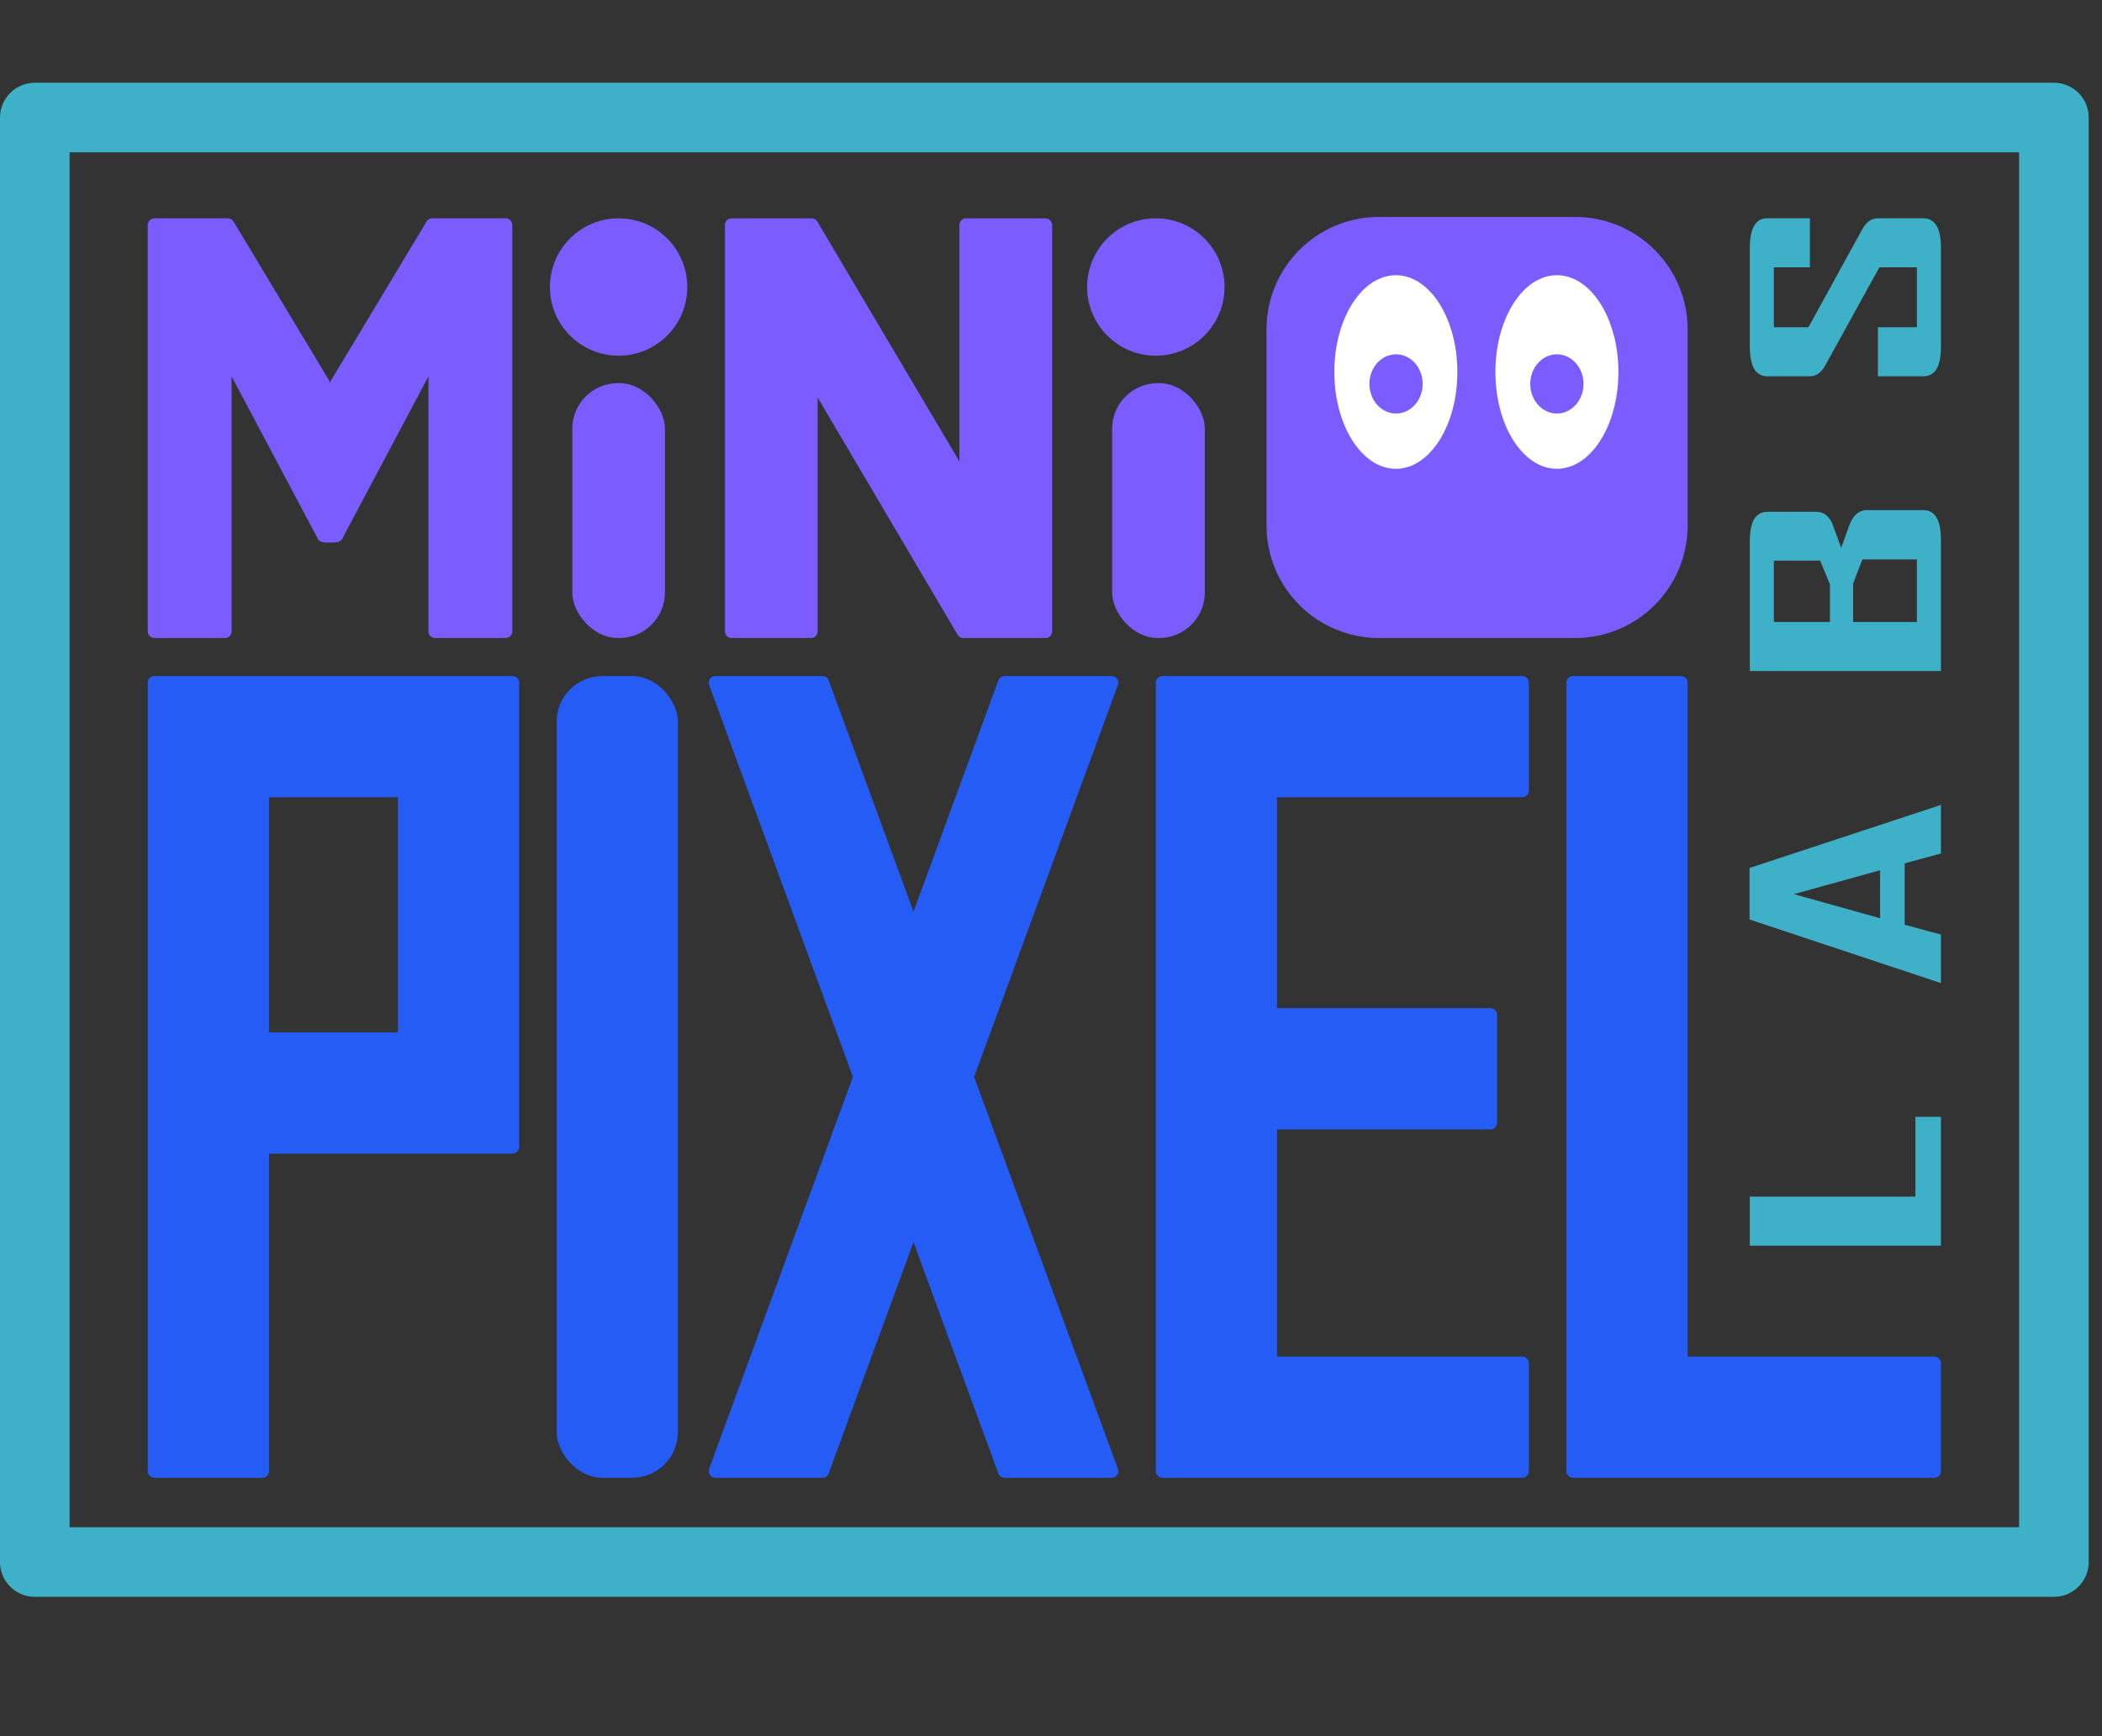 <?xml version="1.0" encoding="utf-8"?>
<svg xmlns="http://www.w3.org/2000/svg" fill="none" height="100%" overflow="visible" preserveAspectRatio="none" style="display: block;" viewBox="0 0 92 76" width="100%">
<rect x="0" y="0" width="92" height="76" fill="#333333" stroke="none"/>
<g id="Footer header">
<g id="logo">
<path d="M3.047 66.853H88.371V6.669H3.047V66.853ZM91.418 68.377C91.418 69.218 90.736 69.9 89.895 69.9H1.524L1.445 69.898C0.64 69.858 0 69.192 0 68.377V5.146C0 4.304 0.682 3.622 1.524 3.622H89.895C90.736 3.622 91.418 4.304 91.418 5.146V68.377Z" fill="#3EB0C8" id="border (Stroke)"/>
<g id="mini">
<path d="M9.972 9.557C10.074 9.557 10.168 9.611 10.221 9.698L14.404 16.655C14.428 16.695 14.442 16.741 14.445 16.789C14.447 16.741 14.461 16.695 14.486 16.655L18.669 9.698C18.721 9.611 18.816 9.557 18.918 9.557H22.131C22.291 9.557 22.422 9.688 22.422 9.848V27.638C22.422 27.799 22.291 27.929 22.131 27.929H19.043C18.882 27.929 18.752 27.799 18.752 27.638V16.476L14.992 23.561C14.909 23.751 14.696 23.751 14.445 23.751C14.264 23.751 13.98 23.781 13.898 23.561L10.136 16.473V27.638C10.136 27.799 10.006 27.929 9.845 27.929H6.757C6.597 27.929 6.466 27.799 6.466 27.638V9.848C6.466 9.688 6.597 9.557 6.757 9.557H9.972Z" fill="#7A5CFF" id="Union"/>
<circle cx="27.075" cy="12.564" fill="#7A5CFF" id="Ellipse 184" r="3.007"/>
<circle cx="50.588" cy="12.564" fill="#7A5CFF" id="Ellipse 185" r="3.007"/>
<rect fill="#7A5CFF" height="11.157" id="Rectangle 42" rx="2" width="4.058" x="25.046" y="16.772"/>
<rect fill="#7A5CFF" height="11.157" id="Rectangle 44" rx="2" width="4.058" x="48.675" y="16.772"/>
<path d="M35.525 9.558C35.63 9.558 35.727 9.614 35.778 9.706L41.993 20.202V9.848C41.993 9.688 42.123 9.558 42.284 9.558H45.76C45.92 9.558 46.05 9.688 46.05 9.848V27.638C46.05 27.799 45.92 27.929 45.76 27.929H42.284C42.283 27.929 42.282 27.929 42.281 27.929H42.163C42.058 27.929 41.961 27.872 41.909 27.781L35.786 17.398V27.638C35.786 27.799 35.656 27.929 35.495 27.929H32.019C31.858 27.929 31.728 27.799 31.728 27.638V9.848C31.728 9.688 31.858 9.558 32.019 9.558H35.525Z" fill="#7A5CFF" id="Union_2"/>
</g>
<g id="pixel">
<rect fill="#255CF5" height="35.096" id="Rectangle 50" rx="2" width="5.307" x="24.363" y="29.593"/>
<path d="M73.571 29.593C73.732 29.593 73.862 29.723 73.862 29.884V59.382H84.66C84.821 59.382 84.951 59.513 84.951 59.673V64.398C84.951 64.559 84.821 64.689 84.66 64.689H73.574C73.573 64.689 73.572 64.689 73.571 64.689H68.847C68.686 64.689 68.556 64.559 68.556 64.398V29.884C68.556 29.723 68.686 29.593 68.847 29.593H73.571Z" fill="#255CF5" id="Union_3"/>
<path d="M66.623 29.593C66.784 29.593 66.914 29.723 66.914 29.884V34.608C66.914 34.769 66.784 34.899 66.623 34.899H55.894V44.134H65.234C65.395 44.134 65.525 44.264 65.525 44.425V49.149C65.525 49.31 65.395 49.44 65.234 49.44H55.894V59.382H66.623C66.784 59.382 66.914 59.513 66.914 59.673V64.398C66.914 64.559 66.784 64.689 66.623 64.689H55.606C55.605 64.689 55.604 64.689 55.603 64.689H50.879C50.718 64.689 50.588 64.559 50.588 64.398V29.884C50.588 29.723 50.718 29.593 50.879 29.593H66.623Z" fill="#255CF5" id="Union_4"/>
<path d="M35.996 29.593C36.118 29.593 36.227 29.669 36.269 29.783L39.982 39.907L43.695 29.783C43.737 29.669 43.846 29.593 43.968 29.593H48.655C48.857 29.593 48.998 29.794 48.928 29.984L42.635 47.141L48.928 64.298C48.998 64.488 48.857 64.689 48.655 64.689H43.968C43.846 64.689 43.737 64.613 43.695 64.498L39.982 54.375L36.269 64.498C36.227 64.613 36.118 64.689 35.996 64.689H31.309C31.107 64.689 30.967 64.488 31.036 64.298L37.329 47.141L31.036 29.984C30.966 29.794 31.107 29.593 31.309 29.593H35.996Z" fill="#255CF5" id="Union_5"/>
<path d="M22.43 29.593C22.591 29.593 22.721 29.723 22.721 29.884V50.21C22.721 50.371 22.591 50.501 22.43 50.501H11.773V64.398C11.773 64.559 11.643 64.689 11.482 64.689H6.757C6.597 64.689 6.466 64.559 6.466 64.398V29.884C6.466 29.723 6.597 29.593 6.757 29.593H22.43ZM11.773 45.194H17.415V34.899H11.773V45.194Z" fill="#255CF5" id="Union_6"/>
</g>
<g id="LABS">
<path d="M84.187 9.557C84.696 9.557 84.951 9.991 84.951 10.86L84.951 15.179C84.951 16.041 84.696 16.472 84.187 16.472L82.193 16.472L82.193 14.326L83.898 14.326L83.898 11.703L82.257 11.703L79.883 16.004C79.709 16.316 79.486 16.472 79.215 16.472L77.355 16.472C76.842 16.472 76.585 16.041 76.585 15.179L76.585 10.86C76.585 9.991 76.838 9.557 77.344 9.557L79.215 9.557L79.215 11.703L77.638 11.703L77.638 14.326L79.151 14.326L81.514 10.025C81.685 9.713 81.911 9.557 82.193 9.557L84.187 9.557Z" fill="#3EB0C8" id="Vector"/>
<path d="M84.187 22.331C84.696 22.331 84.951 22.768 84.951 23.643L84.951 29.374L76.585 29.374L76.585 23.679C76.585 22.83 76.842 22.405 77.355 22.405L79.509 22.405C79.794 22.405 80.015 22.558 80.172 22.863C80.193 22.906 80.331 23.279 80.584 23.982C80.844 23.255 80.986 22.869 81.011 22.827C81.179 22.497 81.409 22.331 81.701 22.331L84.187 22.331ZM79.664 24.541L77.638 24.541L77.638 27.228L80.092 27.228L80.092 25.578L79.664 24.541ZM83.898 24.486L81.514 24.486L81.107 25.541L81.107 27.228L83.898 27.228L83.898 24.486Z" fill="#3EB0C8" id="Vector_2"/>
<path d="M84.951 35.234L84.951 37.361L83.363 37.792L83.363 40.479L84.951 40.91L84.951 43.028L84.929 43.028L76.574 40.25L76.574 37.994L84.951 35.234ZM82.288 38.095L78.514 39.14L82.288 40.195L82.288 38.095Z" fill="#3EB0C8" id="Vector_3"/>
<path d="M84.951 48.888L84.951 54.528L76.585 54.528L76.585 52.382L83.834 52.382L83.834 48.888L84.951 48.888Z" fill="#3EB0C8" id="Vector_4"/>
</g>
<g id="character">
<ellipse cx="61.259" cy="16.209" fill="white" id="Ellipse 192" rx="3.059" ry="4.588"/>
<ellipse cx="68.142" cy="16.209" fill="white" id="Ellipse 193" rx="3.059" ry="4.588"/>
<path d="M68.94 9.496C71.659 9.496 73.864 11.701 73.864 14.42V23.004C73.864 25.724 71.659 27.929 68.94 27.929H60.356C57.636 27.929 55.432 25.724 55.432 23.004V14.42C55.432 11.701 57.636 9.496 60.356 9.496H68.94ZM61.094 12.047C59.607 12.047 58.401 13.944 58.401 16.284C58.401 18.625 59.607 20.522 61.094 20.522C62.581 20.521 63.786 18.624 63.786 16.284C63.786 13.944 62.581 12.048 61.094 12.047ZM68.142 12.047C66.655 12.047 65.45 13.944 65.45 16.284C65.45 18.625 66.655 20.521 68.142 20.522C69.629 20.522 70.835 18.625 70.835 16.284C70.835 13.944 69.629 12.047 68.142 12.047ZM61.102 15.51C61.746 15.51 62.267 16.09 62.267 16.806C62.267 17.521 61.745 18.101 61.102 18.101C60.458 18.101 59.936 17.521 59.936 16.806C59.936 16.09 60.458 15.51 61.102 15.51ZM68.142 15.51C68.786 15.51 69.308 16.09 69.308 16.806C69.308 17.521 68.785 18.101 68.142 18.101C67.499 18.101 66.977 17.521 66.977 16.806C66.977 16.09 67.498 15.51 68.142 15.51Z" fill="#7A5CFF" id="Union_7"/>
</g>
</g>
</g>
</svg>